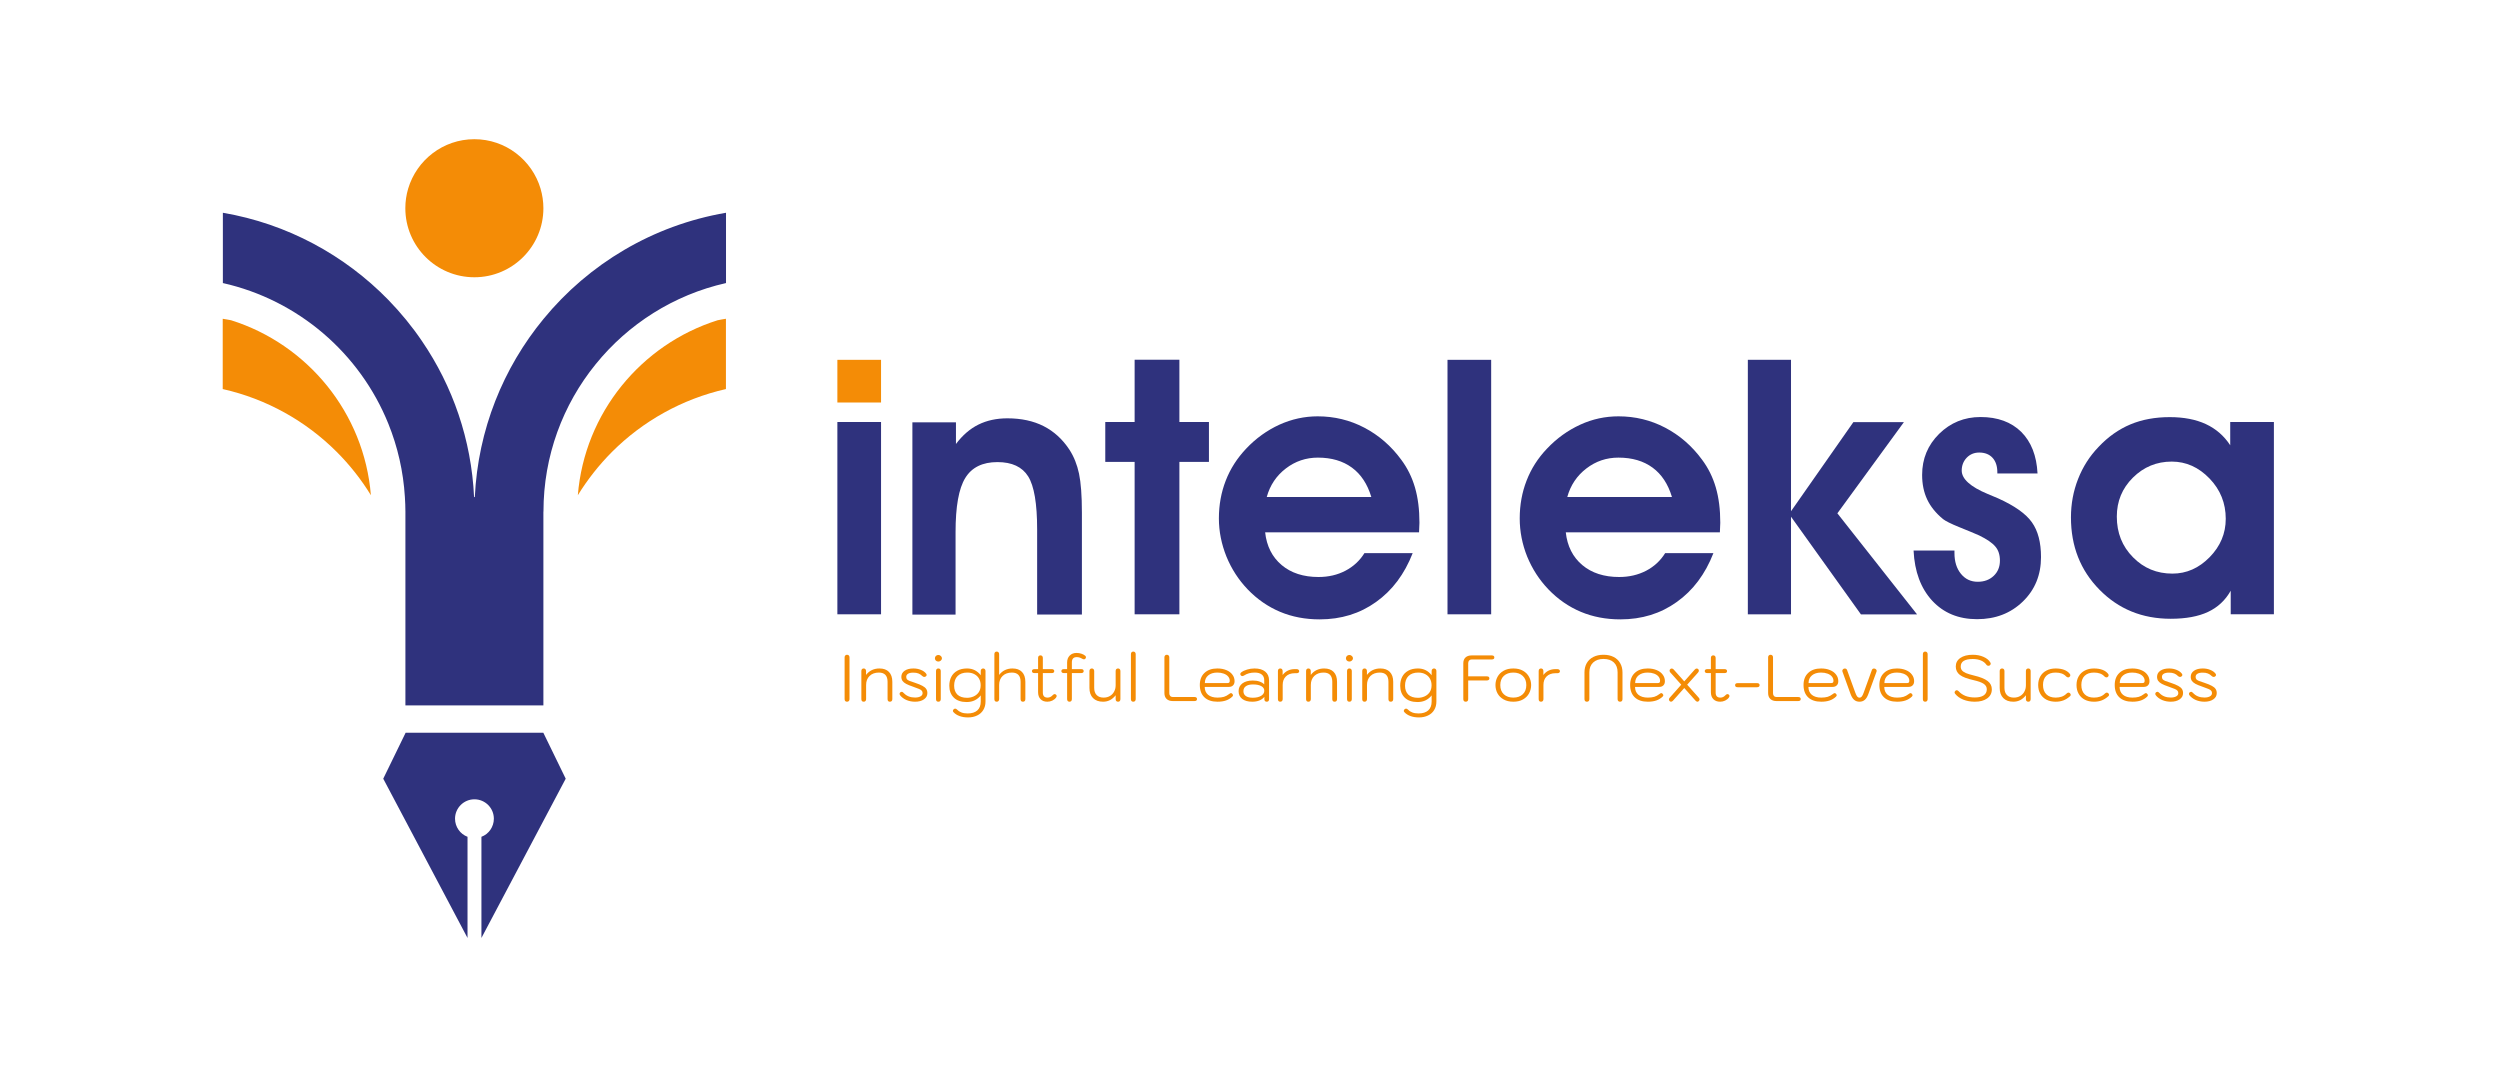 <svg width="449" height="194" viewBox="0 0 449 194" fill="none" xmlns="http://www.w3.org/2000/svg">
<path d="M60.48 81.164C62.805 83.489 64.876 86.108 66.613 88.94C65.41 74.137 55.217 61.833 41.51 57.518C41.015 57.411 40.508 57.344 40 57.251V69.875C47.909 71.652 54.963 75.647 60.48 81.164Z" fill="#F48C06"/>
<path d="M128.882 57.518C115.188 61.833 104.981 74.137 103.779 88.94C105.529 86.108 107.586 83.502 109.911 81.164C115.429 75.647 122.482 71.666 130.378 69.875V57.251C129.884 57.331 129.376 57.411 128.882 57.518Z" fill="#F48C06"/>
<path d="M130.392 38.212V50.837C121.014 52.948 112.811 58.199 106.972 65.426C101.108 72.654 97.607 81.859 97.607 91.878H97.594V126.694H72.812V91.878C72.812 90.997 72.772 90.128 72.718 89.26C72.438 84.651 71.409 80.215 69.752 76.114C64.649 63.462 53.574 53.883 40.027 50.837V38.212C51.596 40.19 61.897 45.814 69.752 53.87C71.97 56.154 74.014 58.639 75.804 61.285C81.295 69.341 84.662 78.919 85.143 89.273H85.276C85.851 77.156 90.38 66.067 97.621 57.277C105.717 47.404 117.259 40.457 130.392 38.212Z" fill="#2F327D"/>
<path d="M85.196 49.796C92.049 49.796 97.594 44.238 97.594 37.398C97.594 36.169 97.406 34.993 97.086 33.884C95.563 28.754 90.82 25 85.196 25C79.571 25 74.829 28.754 73.305 33.884C72.972 35.006 72.798 36.182 72.798 37.398C72.798 44.251 78.356 49.796 85.196 49.796Z" fill="#F48C06"/>
<path d="M88.697 147.041C88.697 145.118 87.133 143.555 85.21 143.555C83.286 143.555 81.723 145.118 81.723 147.041C81.723 148.511 82.658 149.807 83.967 150.288V168.457L68.831 139.854L72.852 131.598H97.581L101.602 139.854L86.465 168.457V150.288C87.775 149.807 88.697 148.511 88.697 147.041Z" fill="#2F327D"/>
<path d="M171.69 75.81V79.74C172.87 78.168 174.21 77.007 175.728 76.256C177.247 75.506 178.98 75.131 180.928 75.131C183.411 75.131 185.591 75.595 187.449 76.542C189.307 77.489 190.844 78.901 192.077 80.777C192.881 82.027 193.453 83.457 193.792 85.065C194.131 86.673 194.31 88.995 194.31 92.086V110.364H186.27V95.07C186.27 90.443 185.734 87.28 184.662 85.565C183.59 83.85 181.75 82.992 179.141 82.992C176.461 82.992 174.531 83.939 173.37 85.833C172.191 87.727 171.619 90.979 171.619 95.588V110.382H163.865V75.845H171.69V75.81Z" fill="#2F327D"/>
<path d="M203.779 110.328V82.956H198.508V75.791H203.779V64.607H211.819V75.791H217.125V82.956H211.819V110.328H203.779Z" fill="#2F327D"/>
<path d="M227.22 95.606C227.488 98.09 228.489 100.055 230.186 101.485C231.884 102.914 234.099 103.629 236.797 103.629C238.602 103.629 240.21 103.253 241.639 102.503C243.068 101.753 244.212 100.698 245.052 99.341H253.717C252.252 103.111 250.054 106.041 247.142 108.113C244.23 110.204 240.853 111.24 237.011 111.24C234.439 111.24 232.062 110.793 229.9 109.882C227.738 108.971 225.791 107.631 224.076 105.844C222.45 104.147 221.181 102.181 220.27 99.966C219.377 97.733 218.912 95.446 218.912 93.105C218.912 90.693 219.323 88.424 220.145 86.316C220.967 84.189 222.2 82.278 223.808 80.58C225.559 78.722 227.56 77.293 229.775 76.274C231.991 75.274 234.278 74.773 236.654 74.773C239.638 74.773 242.443 75.452 245.034 76.81C247.624 78.168 249.84 80.08 251.662 82.564C252.77 84.046 253.592 85.708 254.128 87.548C254.664 89.389 254.932 91.497 254.932 93.891C254.932 94.07 254.914 94.374 254.896 94.749C254.878 95.142 254.861 95.428 254.861 95.606H227.22ZM246.284 89.246C245.588 86.941 244.444 85.19 242.818 83.993C241.192 82.796 239.155 82.188 236.69 82.188C234.564 82.188 232.634 82.832 230.937 84.136C229.239 85.44 228.096 87.137 227.506 89.264H246.284V89.246Z" fill="#2F327D"/>
<path d="M259.971 110.329V64.625H267.814V110.329H259.971Z" fill="#2F327D"/>
<path d="M281.214 95.606C281.482 98.09 282.483 100.055 284.18 101.485C285.878 102.914 288.093 103.629 290.791 103.629C292.596 103.629 294.204 103.253 295.651 102.503C297.08 101.753 298.224 100.698 299.063 99.341H307.729C306.264 103.111 304.066 106.041 301.154 108.113C298.242 110.204 294.865 111.24 291.023 111.24C288.45 111.24 286.074 110.793 283.912 109.882C281.75 108.971 279.803 107.631 278.088 105.844C276.462 104.147 275.193 102.181 274.282 99.966C273.389 97.733 272.942 95.446 272.942 93.105C272.942 90.693 273.353 88.424 274.175 86.316C274.997 84.189 276.212 82.278 277.837 80.58C279.588 78.722 281.59 77.293 283.805 76.274C286.021 75.256 288.308 74.773 290.684 74.773C293.668 74.773 296.473 75.452 299.063 76.81C301.654 78.168 303.87 80.08 305.692 82.564C306.8 84.046 307.622 85.708 308.158 87.548C308.694 89.389 308.962 91.497 308.962 93.891C308.962 94.07 308.944 94.374 308.926 94.749C308.908 95.142 308.89 95.428 308.89 95.606H281.214ZM300.278 89.246C299.582 86.941 298.438 85.19 296.812 83.993C295.186 82.796 293.149 82.188 290.666 82.188C288.522 82.188 286.61 82.832 284.913 84.136C283.215 85.44 282.072 87.137 281.482 89.264H300.278V89.246Z" fill="#2F327D"/>
<path d="M321.666 110.329H313.912V64.625H321.666V91.819L332.869 75.81H341.945L329.992 92.194L344.303 110.347H334.226L321.666 92.801V110.329Z" fill="#2F327D"/>
<path d="M351.021 98.876V99.34C351.021 100.877 351.414 102.11 352.182 103.057C352.951 104.004 353.951 104.486 355.202 104.486C356.381 104.486 357.328 104.129 358.079 103.414C358.829 102.699 359.186 101.788 359.186 100.68C359.186 99.662 358.918 98.804 358.364 98.161C357.811 97.5 356.846 96.839 355.452 96.16C354.648 95.803 353.487 95.32 351.932 94.695C350.378 94.07 349.395 93.569 348.949 93.212C347.68 92.158 346.733 90.996 346.126 89.71C345.518 88.424 345.214 86.958 345.214 85.297C345.214 82.385 346.233 79.937 348.27 77.918C350.306 75.917 352.79 74.898 355.702 74.898C358.775 74.898 361.205 75.791 363.01 77.56C364.797 79.347 365.779 81.831 365.94 85.029H358.722V84.832C358.722 83.725 358.436 82.849 357.864 82.224C357.292 81.598 356.488 81.277 355.47 81.277C354.577 81.277 353.826 81.581 353.219 82.206C352.629 82.831 352.325 83.599 352.325 84.511C352.325 86.011 353.88 87.423 356.971 88.709C357.793 89.049 358.418 89.299 358.847 89.496C361.813 90.836 363.85 92.265 364.939 93.819C366.029 95.356 366.565 97.428 366.565 100.055C366.565 103.271 365.476 105.933 363.296 108.041C361.116 110.15 358.382 111.204 355.077 111.204C351.754 111.204 349.074 110.096 347.019 107.881C344.982 105.665 343.856 102.664 343.678 98.876H351.021Z" fill="#2F327D"/>
<path d="M400.637 110.328V106.094C399.672 107.809 398.315 109.078 396.564 109.899C394.813 110.721 392.579 111.132 389.863 111.132C384.754 111.132 380.501 109.399 377.071 105.915C373.64 102.431 371.943 98.107 371.943 92.926C371.943 90.496 372.372 88.191 373.229 86.011C374.087 83.831 375.302 81.92 376.91 80.258C378.625 78.436 380.537 77.096 382.627 76.22C384.718 75.345 387.076 74.916 389.685 74.916C392.186 74.916 394.366 75.327 396.171 76.166C397.975 77.006 399.44 78.275 400.548 79.972V75.791H408.392V110.328H400.637ZM380.18 92.783C380.18 95.695 381.144 98.125 383.092 100.09C385.022 102.056 387.38 103.021 390.167 103.021C392.704 103.021 394.92 102.038 396.849 100.073C398.779 98.107 399.744 95.802 399.744 93.176C399.744 90.371 398.779 87.959 396.832 85.94C394.884 83.921 392.633 82.902 390.042 82.902C387.326 82.902 385.004 83.867 383.074 85.779C381.144 87.691 380.18 90.031 380.18 92.783Z" fill="#2F327D"/>
<path d="M150.392 75.791V110.328H158.236V75.791H150.392Z" fill="#2F327D"/>
<path d="M158.236 64.625H150.392V72.29H158.236V64.625Z" fill="#F48C06"/>
<path d="M152.125 126.028C151.992 126.028 151.887 125.989 151.809 125.911C151.73 125.825 151.691 125.708 151.691 125.56V118.065C151.691 117.916 151.73 117.803 151.809 117.725C151.887 117.639 151.992 117.596 152.125 117.596C152.265 117.596 152.375 117.639 152.453 117.725C152.531 117.811 152.57 117.924 152.57 118.065V125.56C152.57 125.7 152.531 125.813 152.453 125.899C152.375 125.985 152.265 126.028 152.125 126.028Z" fill="#F48C06"/>
<path d="M155.121 126.028C154.988 126.028 154.883 125.989 154.805 125.911C154.735 125.825 154.7 125.708 154.7 125.56V120.524C154.7 120.376 154.735 120.262 154.805 120.184C154.875 120.098 154.981 120.056 155.121 120.056C155.254 120.056 155.355 120.098 155.426 120.184C155.504 120.262 155.543 120.376 155.543 120.524V121.215C155.832 120.832 156.179 120.543 156.585 120.348C156.999 120.153 157.452 120.056 157.943 120.056C158.685 120.056 159.255 120.262 159.653 120.676C160.059 121.09 160.262 121.683 160.262 122.456V125.56C160.262 125.708 160.223 125.825 160.145 125.911C160.067 125.989 159.962 126.028 159.829 126.028C159.688 126.028 159.583 125.989 159.513 125.911C159.442 125.825 159.407 125.708 159.407 125.56V122.456C159.407 121.348 158.884 120.793 157.838 120.793C157.151 120.793 156.597 120.996 156.175 121.402C155.761 121.808 155.554 122.347 155.554 123.018V125.56C155.554 125.7 155.515 125.813 155.437 125.899C155.367 125.985 155.262 126.028 155.121 126.028Z" fill="#F48C06"/>
<path d="M164.341 126.028C163.795 126.028 163.28 125.927 162.796 125.724C162.312 125.513 161.929 125.224 161.648 124.857C161.593 124.779 161.566 124.701 161.566 124.623C161.566 124.545 161.585 124.478 161.625 124.424C161.671 124.361 161.73 124.314 161.8 124.283C161.863 124.26 161.913 124.248 161.952 124.248C162.023 124.248 162.081 124.268 162.128 124.307C162.183 124.338 162.245 124.392 162.315 124.471C162.823 125.009 163.498 125.279 164.341 125.279C164.747 125.279 165.075 125.208 165.325 125.068C165.575 124.927 165.7 124.732 165.7 124.482C165.7 124.303 165.649 124.158 165.548 124.049C165.454 123.932 165.29 123.826 165.056 123.733C164.829 123.631 164.455 123.491 163.932 123.311C163.424 123.139 163.026 122.975 162.737 122.819C162.448 122.663 162.233 122.487 162.093 122.292C161.952 122.089 161.882 121.843 161.882 121.555C161.882 121.102 162.077 120.739 162.468 120.465C162.866 120.192 163.393 120.056 164.049 120.056C164.533 120.056 164.982 120.141 165.395 120.313C165.809 120.477 166.121 120.7 166.332 120.981C166.395 121.067 166.426 121.149 166.426 121.227C166.426 121.344 166.363 121.437 166.239 121.508C166.16 121.555 166.082 121.578 166.004 121.578C165.872 121.578 165.747 121.519 165.63 121.402C165.427 121.199 165.204 121.051 164.962 120.957C164.72 120.856 164.412 120.805 164.037 120.805C163.623 120.805 163.307 120.871 163.088 121.004C162.87 121.137 162.76 121.324 162.76 121.566C162.76 121.746 162.803 121.89 162.889 122C162.983 122.101 163.127 122.195 163.323 122.281C163.526 122.359 163.877 122.48 164.377 122.644C164.939 122.831 165.372 123.011 165.676 123.182C165.989 123.346 166.211 123.53 166.344 123.733C166.484 123.936 166.555 124.186 166.555 124.482C166.555 124.951 166.348 125.325 165.934 125.606C165.528 125.888 164.997 126.028 164.341 126.028Z" fill="#F48C06"/>
<path d="M168.529 118.814C168.357 118.814 168.209 118.76 168.084 118.65C167.967 118.533 167.909 118.393 167.909 118.229C167.909 118.065 167.967 117.924 168.084 117.807C168.209 117.69 168.357 117.631 168.529 117.631C168.701 117.631 168.849 117.694 168.974 117.819C169.107 117.936 169.173 118.073 169.173 118.229C169.173 118.385 169.107 118.521 168.974 118.639C168.849 118.756 168.701 118.814 168.529 118.814ZM168.529 126.028C168.396 126.028 168.291 125.989 168.213 125.911C168.143 125.825 168.108 125.708 168.108 125.56V120.524C168.108 120.376 168.143 120.262 168.213 120.184C168.291 120.098 168.396 120.056 168.529 120.056C168.67 120.056 168.775 120.098 168.845 120.184C168.923 120.262 168.962 120.376 168.962 120.524V125.56C168.962 125.708 168.923 125.825 168.845 125.911C168.775 125.989 168.67 126.028 168.529 126.028Z" fill="#F48C06"/>
<path d="M173.858 128.85C173.295 128.85 172.788 128.768 172.335 128.604C171.882 128.44 171.515 128.202 171.234 127.89C171.172 127.828 171.141 127.75 171.141 127.656C171.141 127.539 171.203 127.437 171.328 127.351C171.406 127.297 171.48 127.269 171.551 127.269C171.668 127.269 171.785 127.332 171.902 127.457C172.089 127.66 172.339 127.824 172.651 127.949C172.964 128.074 173.338 128.136 173.776 128.136C174.541 128.136 175.126 127.953 175.532 127.586C175.938 127.219 176.141 126.688 176.141 125.993V124.892C175.876 125.243 175.528 125.532 175.099 125.759C174.67 125.977 174.17 126.087 173.6 126.087C172.608 126.087 171.843 125.821 171.305 125.29C170.766 124.759 170.497 124.049 170.497 123.159C170.497 122.558 170.614 122.027 170.848 121.566C171.09 121.098 171.449 120.731 171.925 120.465C172.402 120.192 172.987 120.056 173.682 120.056C174.197 120.056 174.662 120.161 175.076 120.372C175.489 120.583 175.845 120.883 176.141 121.273V120.501C176.141 120.376 176.18 120.27 176.258 120.184C176.344 120.098 176.45 120.056 176.574 120.056C176.699 120.056 176.801 120.098 176.879 120.184C176.957 120.262 176.996 120.368 176.996 120.501V125.993C176.996 126.578 176.863 127.086 176.598 127.515C176.34 127.945 175.973 128.273 175.497 128.499C175.021 128.733 174.474 128.85 173.858 128.85ZM173.682 125.325C174.104 125.325 174.498 125.243 174.865 125.079C175.239 124.916 175.544 124.666 175.778 124.33C176.012 123.986 176.129 123.569 176.129 123.077C176.129 122.64 176.036 122.249 175.848 121.906C175.661 121.562 175.388 121.293 175.029 121.098C174.67 120.895 174.24 120.793 173.74 120.793C172.983 120.793 172.398 121 171.984 121.414C171.57 121.82 171.363 122.402 171.363 123.159C171.363 123.83 171.558 124.361 171.949 124.752C172.347 125.134 172.925 125.325 173.682 125.325Z" fill="#F48C06"/>
<path d="M179.012 126.028C178.879 126.028 178.773 125.989 178.695 125.911C178.625 125.825 178.59 125.708 178.59 125.56V117.491C178.59 117.343 178.625 117.229 178.695 117.151C178.773 117.065 178.879 117.022 179.012 117.022C179.144 117.022 179.25 117.065 179.328 117.151C179.406 117.229 179.445 117.343 179.445 117.491V121.215C179.734 120.832 180.081 120.543 180.487 120.348C180.901 120.153 181.35 120.056 181.834 120.056C182.576 120.056 183.145 120.262 183.544 120.676C183.95 121.09 184.153 121.683 184.153 122.456V125.56C184.153 125.708 184.114 125.825 184.036 125.911C183.957 125.989 183.852 126.028 183.719 126.028C183.579 126.028 183.473 125.989 183.403 125.911C183.333 125.825 183.298 125.708 183.298 125.56V122.456C183.298 121.348 182.775 120.793 181.728 120.793C181.041 120.793 180.487 120.996 180.066 121.402C179.652 121.808 179.445 122.347 179.445 123.018V125.56C179.445 125.7 179.406 125.813 179.328 125.899C179.258 125.985 179.152 126.028 179.012 126.028Z" fill="#F48C06"/>
<path d="M189.649 124.752C189.735 124.822 189.778 124.904 189.778 124.997C189.778 125.076 189.742 125.169 189.672 125.279C189.508 125.505 189.282 125.688 188.993 125.829C188.704 125.962 188.407 126.028 188.103 126.028C187.588 126.028 187.182 125.876 186.885 125.571C186.588 125.267 186.44 124.849 186.44 124.318V120.887H185.808C185.495 120.887 185.339 120.766 185.339 120.524C185.339 120.415 185.378 120.329 185.456 120.266C185.542 120.204 185.659 120.173 185.808 120.173H186.44V118.17C186.44 118.022 186.475 117.909 186.545 117.831C186.624 117.745 186.733 117.702 186.873 117.702C187.006 117.702 187.108 117.745 187.178 117.831C187.256 117.909 187.295 118.022 187.295 118.17V120.173H188.888C189.028 120.173 189.137 120.204 189.216 120.266C189.301 120.321 189.344 120.407 189.344 120.524C189.344 120.766 189.192 120.887 188.888 120.887H187.295V124.389C187.295 124.99 187.576 125.29 188.138 125.29C188.318 125.29 188.482 125.255 188.63 125.185C188.778 125.115 188.927 125.001 189.075 124.845C189.192 124.72 189.305 124.658 189.415 124.658C189.485 124.658 189.563 124.689 189.649 124.752Z" fill="#F48C06"/>
<path d="M194.92 117.784C194.998 117.854 195.038 117.94 195.038 118.041C195.038 118.143 194.995 118.236 194.909 118.322C194.831 118.385 194.756 118.416 194.686 118.416C194.585 118.416 194.448 118.365 194.276 118.264C193.995 118.1 193.695 118.018 193.375 118.018C192.797 118.018 192.508 118.33 192.508 118.955V120.173H194.171C194.475 120.173 194.628 120.294 194.628 120.536C194.628 120.645 194.589 120.731 194.511 120.793C194.432 120.856 194.319 120.887 194.171 120.887H192.508V125.56C192.508 125.708 192.469 125.825 192.391 125.911C192.321 125.989 192.219 126.028 192.086 126.028C191.954 126.028 191.848 125.989 191.77 125.911C191.692 125.825 191.653 125.708 191.653 125.56V120.887H191.091C190.943 120.887 190.826 120.856 190.74 120.793C190.662 120.731 190.623 120.645 190.623 120.536C190.623 120.294 190.779 120.173 191.091 120.173H191.653V119.002C191.653 118.478 191.805 118.061 192.11 117.749C192.422 117.428 192.832 117.268 193.339 117.268C193.66 117.268 193.956 117.315 194.229 117.409C194.503 117.495 194.733 117.62 194.92 117.784Z" fill="#F48C06"/>
<path d="M198.111 126.028C197.345 126.028 196.744 125.809 196.307 125.372C195.878 124.935 195.663 124.326 195.663 123.545V120.524C195.663 120.376 195.702 120.262 195.78 120.184C195.858 120.098 195.964 120.056 196.096 120.056C196.229 120.056 196.331 120.098 196.401 120.184C196.479 120.262 196.518 120.376 196.518 120.524V123.545C196.518 124.1 196.666 124.529 196.963 124.834C197.26 125.138 197.673 125.29 198.204 125.29C198.626 125.29 199.001 125.197 199.328 125.009C199.656 124.822 199.91 124.56 200.09 124.225C200.277 123.889 200.371 123.502 200.371 123.065V120.524C200.371 120.376 200.406 120.262 200.476 120.184C200.554 120.098 200.664 120.056 200.804 120.056C200.937 120.056 201.038 120.098 201.109 120.184C201.187 120.262 201.226 120.376 201.226 120.524V125.56C201.226 125.708 201.187 125.825 201.109 125.911C201.038 125.989 200.937 126.028 200.804 126.028C200.664 126.028 200.554 125.985 200.476 125.899C200.406 125.813 200.371 125.7 200.371 125.56V124.869C200.082 125.243 199.746 125.532 199.364 125.735C198.981 125.93 198.563 126.028 198.111 126.028Z" fill="#F48C06"/>
<path d="M203.536 126.028C203.404 126.028 203.298 125.989 203.22 125.911C203.15 125.825 203.115 125.708 203.115 125.56V117.491C203.115 117.343 203.15 117.229 203.22 117.151C203.298 117.065 203.404 117.022 203.536 117.022C203.669 117.022 203.775 117.065 203.853 117.151C203.931 117.229 203.97 117.343 203.97 117.491V125.56C203.97 125.7 203.931 125.813 203.853 125.899C203.782 125.985 203.677 126.028 203.536 126.028Z" fill="#F48C06"/>
<path d="M210.639 125.911C210.162 125.911 209.792 125.786 209.526 125.536C209.261 125.279 209.128 124.927 209.128 124.482V118.065C209.128 117.916 209.167 117.803 209.245 117.725C209.323 117.639 209.428 117.596 209.561 117.596C209.702 117.596 209.811 117.639 209.889 117.725C209.967 117.803 210.006 117.916 210.006 118.065V124.506C210.006 124.709 210.061 124.873 210.17 124.997C210.287 125.122 210.44 125.185 210.627 125.185H214.527C214.831 125.185 214.983 125.306 214.983 125.548C214.983 125.665 214.944 125.755 214.866 125.817C214.788 125.88 214.675 125.911 214.527 125.911H210.639Z" fill="#F48C06"/>
<path d="M218.673 126.028C217.658 126.028 216.873 125.766 216.319 125.243C215.764 124.72 215.487 123.979 215.487 123.018C215.487 122.097 215.768 121.375 216.33 120.852C216.893 120.321 217.662 120.056 218.637 120.056C219.239 120.056 219.773 120.153 220.242 120.348C220.71 120.536 221.073 120.805 221.331 121.156C221.596 121.5 221.729 121.894 221.729 122.339C221.729 122.667 221.635 122.921 221.448 123.1C221.268 123.28 221.019 123.37 220.699 123.37H216.366C216.366 123.971 216.569 124.443 216.974 124.787C217.38 125.122 217.946 125.29 218.673 125.29C219.118 125.29 219.5 125.243 219.82 125.15C220.14 125.048 220.441 124.888 220.722 124.67C220.87 124.545 220.991 124.482 221.085 124.482C221.155 124.482 221.222 124.513 221.284 124.576C221.393 124.67 221.448 124.767 221.448 124.869C221.448 124.947 221.401 125.033 221.307 125.126C220.987 125.431 220.613 125.657 220.183 125.806C219.754 125.954 219.25 126.028 218.673 126.028ZM220.441 122.679C220.581 122.679 220.687 122.651 220.757 122.597C220.827 122.534 220.862 122.425 220.862 122.269C220.862 121.988 220.769 121.734 220.581 121.508C220.394 121.281 220.129 121.106 219.785 120.981C219.449 120.856 219.067 120.793 218.637 120.793C217.943 120.793 217.392 120.965 216.986 121.309C216.588 121.644 216.389 122.101 216.389 122.679H220.441Z" fill="#F48C06"/>
<path d="M224.9 126.028C224.135 126.028 223.533 125.86 223.096 125.524C222.667 125.189 222.452 124.724 222.452 124.131C222.452 123.545 222.679 123.081 223.131 122.737C223.592 122.394 224.217 122.222 225.005 122.222C225.466 122.222 225.872 122.284 226.223 122.409C226.582 122.534 226.859 122.702 227.055 122.913V122.163C227.055 121.718 226.906 121.379 226.61 121.145C226.321 120.91 225.895 120.793 225.333 120.793C224.607 120.793 223.979 120.965 223.448 121.309C223.315 121.387 223.206 121.426 223.12 121.426C223.042 121.426 222.964 121.394 222.886 121.332C222.8 121.262 222.757 121.172 222.757 121.063C222.757 120.946 222.807 120.848 222.909 120.77C223.19 120.551 223.545 120.38 223.975 120.255C224.412 120.122 224.857 120.056 225.31 120.056C226.137 120.056 226.777 120.243 227.23 120.618C227.691 120.992 227.921 121.519 227.921 122.199V125.571C227.921 125.876 227.781 126.028 227.5 126.028C227.375 126.028 227.273 125.989 227.195 125.911C227.117 125.825 227.078 125.716 227.078 125.583V125.161C226.594 125.739 225.868 126.028 224.9 126.028ZM225.005 125.314C225.614 125.314 226.11 125.2 226.492 124.974C226.875 124.74 227.066 124.439 227.066 124.072C227.066 123.705 226.887 123.424 226.528 123.229C226.176 123.026 225.677 122.925 225.029 122.925C224.482 122.925 224.06 123.03 223.764 123.241C223.467 123.444 223.319 123.741 223.319 124.131C223.319 124.513 223.463 124.806 223.752 125.009C224.041 125.212 224.459 125.314 225.005 125.314Z" fill="#F48C06"/>
<path d="M229.937 126.028C229.805 126.028 229.699 125.989 229.621 125.911C229.551 125.825 229.516 125.708 229.516 125.56V120.524C229.516 120.376 229.551 120.262 229.621 120.184C229.691 120.098 229.797 120.056 229.937 120.056C230.07 120.056 230.172 120.098 230.242 120.184C230.32 120.262 230.359 120.376 230.359 120.524V121.227C230.89 120.524 231.624 120.173 232.561 120.173H232.853C233.002 120.173 233.119 120.208 233.205 120.278C233.291 120.341 233.334 120.43 233.334 120.547C233.334 120.665 233.291 120.754 233.205 120.817C233.119 120.879 233.002 120.91 232.853 120.91H232.525C231.862 120.91 231.335 121.102 230.945 121.484C230.562 121.859 230.371 122.37 230.371 123.018V125.56C230.371 125.7 230.332 125.813 230.254 125.899C230.183 125.985 230.078 126.028 229.937 126.028Z" fill="#F48C06"/>
<path d="M234.992 126.028C234.86 126.028 234.754 125.989 234.676 125.911C234.606 125.825 234.571 125.708 234.571 125.56V120.524C234.571 120.376 234.606 120.262 234.676 120.184C234.746 120.098 234.852 120.056 234.992 120.056C235.125 120.056 235.226 120.098 235.297 120.184C235.375 120.262 235.414 120.376 235.414 120.524V121.215C235.703 120.832 236.05 120.543 236.456 120.348C236.87 120.153 237.323 120.056 237.815 120.056C238.556 120.056 239.126 120.262 239.524 120.676C239.93 121.09 240.133 121.683 240.133 122.456V125.56C240.133 125.708 240.094 125.825 240.016 125.911C239.938 125.989 239.833 126.028 239.7 126.028C239.559 126.028 239.454 125.989 239.384 125.911C239.313 125.825 239.278 125.708 239.278 125.56V122.456C239.278 121.348 238.755 120.793 237.709 120.793C237.022 120.793 236.468 120.996 236.046 121.402C235.632 121.808 235.426 122.347 235.426 123.018V125.56C235.426 125.7 235.386 125.813 235.308 125.899C235.238 125.985 235.133 126.028 234.992 126.028Z" fill="#F48C06"/>
<path d="M242.35 118.814C242.179 118.814 242.03 118.76 241.905 118.65C241.788 118.533 241.73 118.393 241.73 118.229C241.73 118.065 241.788 117.924 241.905 117.807C242.03 117.69 242.179 117.631 242.35 117.631C242.522 117.631 242.671 117.694 242.795 117.819C242.928 117.936 242.995 118.073 242.995 118.229C242.995 118.385 242.928 118.521 242.795 118.639C242.671 118.756 242.522 118.814 242.35 118.814ZM242.35 126.028C242.218 126.028 242.112 125.989 242.034 125.911C241.964 125.825 241.929 125.708 241.929 125.56V120.524C241.929 120.376 241.964 120.262 242.034 120.184C242.112 120.098 242.218 120.056 242.35 120.056C242.491 120.056 242.596 120.098 242.667 120.184C242.745 120.262 242.784 120.376 242.784 120.524V125.56C242.784 125.708 242.745 125.825 242.667 125.911C242.596 125.989 242.491 126.028 242.35 126.028Z" fill="#F48C06"/>
<path d="M245.079 126.028C244.946 126.028 244.841 125.989 244.763 125.911C244.693 125.825 244.657 125.708 244.657 125.56V120.524C244.657 120.376 244.693 120.262 244.763 120.184C244.833 120.098 244.939 120.056 245.079 120.056C245.212 120.056 245.313 120.098 245.384 120.184C245.462 120.262 245.501 120.376 245.501 120.524V121.215C245.789 120.832 246.137 120.543 246.543 120.348C246.957 120.153 247.409 120.056 247.901 120.056C248.643 120.056 249.213 120.262 249.611 120.676C250.017 121.09 250.22 121.683 250.22 122.456V125.56C250.22 125.708 250.181 125.825 250.103 125.911C250.025 125.989 249.919 126.028 249.787 126.028C249.646 126.028 249.541 125.989 249.471 125.911C249.4 125.825 249.365 125.708 249.365 125.56V122.456C249.365 121.348 248.842 120.793 247.796 120.793C247.109 120.793 246.555 120.996 246.133 121.402C245.719 121.808 245.512 122.347 245.512 123.018V125.56C245.512 125.7 245.473 125.813 245.395 125.899C245.325 125.985 245.22 126.028 245.079 126.028Z" fill="#F48C06"/>
<path d="M254.838 128.85C254.276 128.85 253.768 128.768 253.316 128.604C252.863 128.44 252.496 128.202 252.215 127.89C252.152 127.828 252.121 127.75 252.121 127.656C252.121 127.539 252.184 127.437 252.308 127.351C252.386 127.297 252.461 127.269 252.531 127.269C252.648 127.269 252.765 127.332 252.882 127.457C253.07 127.66 253.319 127.824 253.632 127.949C253.944 128.074 254.319 128.136 254.756 128.136C255.521 128.136 256.107 127.953 256.513 127.586C256.919 127.219 257.122 126.688 257.122 125.993V124.892C256.856 125.243 256.509 125.532 256.079 125.759C255.65 125.977 255.15 126.087 254.58 126.087C253.589 126.087 252.824 125.821 252.285 125.29C251.746 124.759 251.477 124.049 251.477 123.159C251.477 122.558 251.594 122.027 251.828 121.566C252.07 121.098 252.429 120.731 252.906 120.465C253.382 120.192 253.967 120.056 254.662 120.056C255.178 120.056 255.642 120.161 256.056 120.372C256.47 120.583 256.825 120.883 257.122 121.273V120.501C257.122 120.376 257.161 120.27 257.239 120.184C257.325 120.098 257.43 120.056 257.555 120.056C257.68 120.056 257.781 120.098 257.859 120.184C257.937 120.262 257.976 120.368 257.976 120.501V125.993C257.976 126.578 257.844 127.086 257.578 127.515C257.321 127.945 256.954 128.273 256.477 128.499C256.001 128.733 255.455 128.85 254.838 128.85ZM254.662 125.325C255.084 125.325 255.478 125.243 255.845 125.079C256.22 124.916 256.524 124.666 256.759 124.33C256.993 123.986 257.11 123.569 257.11 123.077C257.11 122.64 257.016 122.249 256.829 121.906C256.641 121.562 256.368 121.293 256.009 121.098C255.65 120.895 255.22 120.793 254.721 120.793C253.964 120.793 253.378 121 252.964 121.414C252.55 121.82 252.344 122.402 252.344 123.159C252.344 123.83 252.539 124.361 252.929 124.752C253.327 125.134 253.905 125.325 254.662 125.325Z" fill="#F48C06"/>
<path d="M263.243 126.028C263.11 126.028 263.004 125.989 262.926 125.911C262.848 125.825 262.809 125.708 262.809 125.56V119.119C262.809 118.681 262.938 118.338 263.196 118.088C263.461 117.838 263.828 117.713 264.297 117.713H267.927C268.231 117.713 268.384 117.838 268.384 118.088C268.384 118.197 268.345 118.283 268.267 118.346C268.188 118.408 268.075 118.439 267.927 118.439H264.308C264.121 118.439 263.969 118.502 263.852 118.627C263.742 118.752 263.688 118.916 263.688 119.119V121.473H267.037C267.341 121.473 267.494 121.597 267.494 121.847C267.494 121.964 267.451 122.054 267.365 122.117C267.287 122.179 267.177 122.21 267.037 122.21H263.688V125.56C263.688 125.708 263.649 125.825 263.571 125.911C263.492 125.989 263.383 126.028 263.243 126.028Z" fill="#F48C06"/>
<path d="M271.795 126.028C271.116 126.028 270.534 125.891 270.05 125.618C269.566 125.345 269.199 124.982 268.95 124.529C268.707 124.068 268.586 123.573 268.586 123.042C268.586 122.511 268.707 122.019 268.95 121.566C269.199 121.106 269.566 120.739 270.05 120.465C270.534 120.192 271.116 120.056 271.795 120.056C272.474 120.056 273.052 120.192 273.528 120.465C274.012 120.739 274.375 121.106 274.618 121.566C274.867 122.019 274.992 122.511 274.992 123.042C274.992 123.573 274.867 124.068 274.618 124.529C274.375 124.982 274.012 125.345 273.528 125.618C273.052 125.891 272.474 126.028 271.795 126.028ZM271.795 125.29C272.498 125.29 273.06 125.091 273.482 124.693C273.911 124.295 274.126 123.744 274.126 123.042C274.126 122.339 273.911 121.789 273.482 121.391C273.06 120.992 272.498 120.793 271.795 120.793C271.085 120.793 270.515 120.992 270.085 121.391C269.664 121.789 269.453 122.339 269.453 123.042C269.453 123.744 269.664 124.295 270.085 124.693C270.515 125.091 271.085 125.29 271.795 125.29Z" fill="#F48C06"/>
<path d="M276.769 126.028C276.636 126.028 276.531 125.989 276.453 125.911C276.383 125.825 276.347 125.708 276.347 125.56V120.524C276.347 120.376 276.383 120.262 276.453 120.184C276.523 120.098 276.628 120.056 276.769 120.056C276.902 120.056 277.003 120.098 277.073 120.184C277.152 120.262 277.191 120.376 277.191 120.524V121.227C277.721 120.524 278.455 120.173 279.392 120.173H279.685C279.833 120.173 279.95 120.208 280.036 120.278C280.122 120.341 280.165 120.43 280.165 120.547C280.165 120.665 280.122 120.754 280.036 120.817C279.95 120.879 279.833 120.91 279.685 120.91H279.357C278.693 120.91 278.166 121.102 277.776 121.484C277.394 121.859 277.202 122.37 277.202 123.018V125.56C277.202 125.7 277.163 125.813 277.085 125.899C277.015 125.985 276.91 126.028 276.769 126.028Z" fill="#F48C06"/>
<path d="M285.004 126.028C284.871 126.028 284.766 125.989 284.688 125.911C284.61 125.825 284.571 125.708 284.571 125.56V120.782C284.571 120.134 284.708 119.572 284.981 119.095C285.262 118.611 285.66 118.24 286.175 117.983C286.691 117.725 287.296 117.596 287.99 117.596C288.685 117.596 289.286 117.725 289.794 117.983C290.309 118.24 290.703 118.611 290.977 119.095C291.258 119.572 291.398 120.134 291.398 120.782V125.56C291.398 125.708 291.359 125.825 291.281 125.911C291.211 125.989 291.106 126.028 290.965 126.028C290.832 126.028 290.723 125.989 290.637 125.911C290.559 125.825 290.52 125.708 290.52 125.56V120.746C290.52 119.989 290.297 119.4 289.852 118.978C289.407 118.557 288.787 118.346 287.99 118.346C287.21 118.346 286.589 118.56 286.128 118.99C285.676 119.419 285.449 120.005 285.449 120.746V125.56C285.449 125.708 285.41 125.825 285.332 125.911C285.254 125.989 285.145 126.028 285.004 126.028Z" fill="#F48C06"/>
<path d="M295.959 126.028C294.944 126.028 294.159 125.766 293.605 125.243C293.051 124.72 292.774 123.979 292.774 123.018C292.774 122.097 293.055 121.375 293.617 120.852C294.179 120.321 294.948 120.056 295.924 120.056C296.525 120.056 297.06 120.153 297.528 120.348C297.997 120.536 298.36 120.805 298.617 121.156C298.883 121.5 299.016 121.894 299.016 122.339C299.016 122.667 298.922 122.921 298.734 123.1C298.555 123.28 298.305 123.37 297.985 123.37H293.652C293.652 123.971 293.855 124.443 294.261 124.787C294.667 125.122 295.233 125.29 295.959 125.29C296.404 125.29 296.787 125.243 297.107 125.15C297.427 125.048 297.727 124.888 298.008 124.67C298.157 124.545 298.278 124.482 298.371 124.482C298.442 124.482 298.508 124.513 298.57 124.576C298.68 124.67 298.734 124.767 298.734 124.869C298.734 124.947 298.688 125.033 298.594 125.126C298.274 125.431 297.899 125.657 297.47 125.806C297.04 125.954 296.537 126.028 295.959 126.028ZM297.727 122.679C297.868 122.679 297.973 122.651 298.044 122.597C298.114 122.534 298.149 122.425 298.149 122.269C298.149 121.988 298.055 121.734 297.868 121.508C297.68 121.281 297.415 121.106 297.072 120.981C296.736 120.856 296.353 120.793 295.924 120.793C295.229 120.793 294.679 120.965 294.273 121.309C293.874 121.644 293.675 122.101 293.675 122.679H297.727Z" fill="#F48C06"/>
<path d="M305.114 125.325C305.2 125.427 305.243 125.524 305.243 125.618C305.243 125.727 305.184 125.837 305.067 125.946C304.997 126.001 304.93 126.028 304.868 126.028C304.751 126.028 304.634 125.966 304.517 125.841L302.491 123.569L300.465 125.841C300.355 125.966 300.238 126.028 300.113 126.028C300.043 126.028 299.969 125.997 299.891 125.934C299.789 125.848 299.739 125.747 299.739 125.63C299.739 125.528 299.782 125.427 299.867 125.325L301.952 122.972L299.985 120.77C299.899 120.668 299.856 120.563 299.856 120.454C299.856 120.329 299.906 120.227 300.008 120.149C300.07 120.095 300.149 120.067 300.242 120.067C300.383 120.067 300.5 120.126 300.594 120.243L302.491 122.374L304.388 120.243C304.497 120.126 304.61 120.067 304.727 120.067C304.821 120.067 304.899 120.095 304.962 120.149C305.063 120.219 305.114 120.317 305.114 120.442C305.114 120.559 305.071 120.668 304.985 120.77L303.018 122.972L305.114 125.325Z" fill="#F48C06"/>
<path d="M310.485 124.752C310.571 124.822 310.613 124.904 310.613 124.997C310.613 125.076 310.578 125.169 310.508 125.279C310.344 125.505 310.118 125.688 309.829 125.829C309.54 125.962 309.243 126.028 308.939 126.028C308.424 126.028 308.018 125.876 307.721 125.571C307.424 125.267 307.276 124.849 307.276 124.318V120.887H306.644C306.331 120.887 306.175 120.766 306.175 120.524C306.175 120.415 306.214 120.329 306.292 120.266C306.378 120.204 306.495 120.173 306.644 120.173H307.276V118.17C307.276 118.022 307.311 117.909 307.381 117.831C307.459 117.745 307.569 117.702 307.709 117.702C307.842 117.702 307.943 117.745 308.014 117.831C308.092 117.909 308.131 118.022 308.131 118.17V120.173H309.723C309.864 120.173 309.973 120.204 310.051 120.266C310.137 120.321 310.18 120.407 310.18 120.524C310.18 120.766 310.028 120.887 309.723 120.887H308.131V124.389C308.131 124.99 308.412 125.29 308.974 125.29C309.154 125.29 309.317 125.255 309.466 125.185C309.614 125.115 309.762 125.001 309.911 124.845C310.028 124.72 310.141 124.658 310.25 124.658C310.321 124.658 310.399 124.689 310.485 124.752Z" fill="#F48C06"/>
<path d="M312.091 123.428C311.942 123.428 311.825 123.397 311.739 123.335C311.661 123.264 311.622 123.175 311.622 123.065C311.622 122.815 311.778 122.69 312.091 122.69H315.557C315.869 122.69 316.026 122.815 316.026 123.065C316.026 123.175 315.983 123.264 315.897 123.335C315.819 123.397 315.705 123.428 315.557 123.428H312.091Z" fill="#F48C06"/>
<path d="M319.066 125.911C318.59 125.911 318.219 125.786 317.954 125.536C317.688 125.279 317.555 124.927 317.555 124.482V118.065C317.555 117.916 317.594 117.803 317.672 117.725C317.751 117.639 317.856 117.596 317.989 117.596C318.129 117.596 318.239 117.639 318.317 117.725C318.395 117.803 318.434 117.916 318.434 118.065V124.506C318.434 124.709 318.488 124.873 318.598 124.997C318.715 125.122 318.867 125.185 319.054 125.185H322.954C323.259 125.185 323.411 125.306 323.411 125.548C323.411 125.665 323.372 125.755 323.294 125.817C323.216 125.88 323.102 125.911 322.954 125.911H319.066Z" fill="#F48C06"/>
<path d="M327.1 126.028C326.085 126.028 325.3 125.766 324.746 125.243C324.192 124.72 323.915 123.979 323.915 123.018C323.915 122.097 324.196 121.375 324.758 120.852C325.32 120.321 326.089 120.056 327.065 120.056C327.666 120.056 328.201 120.153 328.669 120.348C329.138 120.536 329.501 120.805 329.758 121.156C330.024 121.5 330.157 121.894 330.157 122.339C330.157 122.667 330.063 122.921 329.875 123.1C329.696 123.28 329.446 123.37 329.126 123.37H324.793C324.793 123.971 324.996 124.443 325.402 124.787C325.808 125.122 326.374 125.29 327.1 125.29C327.545 125.29 327.928 125.243 328.248 125.15C328.568 125.048 328.868 124.888 329.149 124.67C329.298 124.545 329.419 124.482 329.512 124.482C329.583 124.482 329.649 124.513 329.712 124.576C329.821 124.67 329.875 124.767 329.875 124.869C329.875 124.947 329.829 125.033 329.735 125.126C329.415 125.431 329.04 125.657 328.611 125.806C328.181 125.954 327.678 126.028 327.1 126.028ZM328.868 122.679C329.009 122.679 329.114 122.651 329.185 122.597C329.255 122.534 329.29 122.425 329.29 122.269C329.29 121.988 329.196 121.734 329.009 121.508C328.821 121.281 328.556 121.106 328.213 120.981C327.877 120.856 327.494 120.793 327.065 120.793C326.37 120.793 325.82 120.965 325.414 121.309C325.015 121.644 324.816 122.101 324.816 122.679H328.868Z" fill="#F48C06"/>
<path d="M333.96 126.028C333.585 126.028 333.265 125.915 332.999 125.688C332.742 125.462 332.527 125.111 332.355 124.634L330.903 120.618C330.887 120.555 330.88 120.512 330.88 120.489C330.88 120.403 330.907 120.325 330.962 120.255C331.016 120.177 331.087 120.122 331.172 120.091C331.211 120.075 331.27 120.067 331.348 120.067C331.442 120.067 331.52 120.091 331.582 120.138C331.653 120.184 331.703 120.251 331.735 120.337L333.21 124.4C333.335 124.736 333.452 124.97 333.561 125.103C333.671 125.236 333.803 125.302 333.96 125.302C334.116 125.302 334.248 125.24 334.358 125.115C334.475 124.982 334.592 124.752 334.709 124.424L336.185 120.337C336.255 120.157 336.384 120.067 336.571 120.067C336.712 120.067 336.825 120.11 336.911 120.196C337.004 120.274 337.051 120.372 337.051 120.489C337.051 120.512 337.043 120.555 337.028 120.618L335.552 124.658C335.38 125.134 335.166 125.482 334.908 125.7C334.651 125.919 334.334 126.028 333.96 126.028Z" fill="#F48C06"/>
<path d="M340.721 126.028C339.706 126.028 338.921 125.766 338.367 125.243C337.812 124.72 337.535 123.979 337.535 123.018C337.535 122.097 337.816 121.375 338.378 120.852C338.941 120.321 339.71 120.056 340.685 120.056C341.287 120.056 341.821 120.153 342.29 120.348C342.758 120.536 343.121 120.805 343.379 121.156C343.644 121.5 343.777 121.894 343.777 122.339C343.777 122.667 343.683 122.921 343.496 123.1C343.317 123.28 343.067 123.37 342.747 123.37H338.414C338.414 123.971 338.617 124.443 339.023 124.787C339.429 125.122 339.995 125.29 340.721 125.29C341.166 125.29 341.548 125.243 341.868 125.15C342.188 125.048 342.489 124.888 342.77 124.67C342.918 124.545 343.039 124.482 343.133 124.482C343.203 124.482 343.27 124.513 343.332 124.576C343.441 124.67 343.496 124.767 343.496 124.869C343.496 124.947 343.449 125.033 343.356 125.126C343.035 125.431 342.661 125.657 342.231 125.806C341.802 125.954 341.298 126.028 340.721 126.028ZM342.489 122.679C342.629 122.679 342.735 122.651 342.805 122.597C342.875 122.534 342.911 122.425 342.911 122.269C342.911 121.988 342.817 121.734 342.629 121.508C342.442 121.281 342.177 121.106 341.833 120.981C341.497 120.856 341.115 120.793 340.685 120.793C339.991 120.793 339.44 120.965 339.034 121.309C338.636 121.644 338.437 122.101 338.437 122.679H342.489Z" fill="#F48C06"/>
<path d="M345.77 126.028C345.637 126.028 345.531 125.989 345.453 125.911C345.383 125.825 345.348 125.708 345.348 125.56V117.491C345.348 117.343 345.383 117.229 345.453 117.151C345.531 117.065 345.637 117.022 345.77 117.022C345.902 117.022 346.008 117.065 346.086 117.151C346.164 117.229 346.203 117.343 346.203 117.491V125.56C346.203 125.7 346.164 125.813 346.086 125.899C346.016 125.985 345.91 126.028 345.77 126.028Z" fill="#F48C06"/>
<path d="M354.675 126.028C353.926 126.028 353.235 125.903 352.602 125.653C351.978 125.396 351.49 125.044 351.139 124.599C351.076 124.521 351.045 124.439 351.045 124.353C351.045 124.244 351.103 124.139 351.221 124.037C351.283 123.99 351.349 123.967 351.42 123.967C351.56 123.967 351.685 124.033 351.794 124.166C352.114 124.517 352.517 124.791 353.001 124.986C353.492 125.173 354.051 125.267 354.675 125.267C355.362 125.267 355.893 125.142 356.268 124.892C356.643 124.634 356.83 124.271 356.83 123.803C356.83 123.397 356.647 123.069 356.28 122.819C355.92 122.569 355.308 122.347 354.441 122.152C353.309 121.902 352.493 121.59 351.993 121.215C351.502 120.832 351.256 120.329 351.256 119.704C351.256 119.056 351.529 118.545 352.075 118.17C352.63 117.788 353.375 117.596 354.312 117.596C355.023 117.596 355.663 117.721 356.233 117.971C356.81 118.221 357.22 118.557 357.462 118.978C357.509 119.056 357.533 119.13 357.533 119.201C357.533 119.326 357.466 119.435 357.334 119.529C357.279 119.56 357.216 119.575 357.146 119.575C356.974 119.575 356.842 119.509 356.748 119.376C356.522 119.048 356.201 118.799 355.788 118.627C355.374 118.447 354.882 118.357 354.312 118.357C352.868 118.357 352.146 118.806 352.146 119.704C352.146 119.977 352.22 120.208 352.368 120.395C352.516 120.575 352.755 120.739 353.083 120.887C353.418 121.028 353.883 121.168 354.476 121.309C355.632 121.582 356.463 121.914 356.971 122.304C357.478 122.687 357.732 123.186 357.732 123.803C357.732 124.49 357.455 125.033 356.9 125.431C356.354 125.829 355.612 126.028 354.675 126.028Z" fill="#F48C06"/>
<path d="M361.592 126.028C360.827 126.028 360.226 125.809 359.789 125.372C359.359 124.935 359.145 124.326 359.145 123.545V120.524C359.145 120.376 359.184 120.262 359.262 120.184C359.34 120.098 359.445 120.056 359.578 120.056C359.711 120.056 359.812 120.098 359.883 120.184C359.961 120.262 360 120.376 360 120.524V123.545C360 124.1 360.148 124.529 360.445 124.834C360.741 125.138 361.155 125.29 361.686 125.29C362.108 125.29 362.482 125.197 362.81 125.009C363.138 124.822 363.392 124.56 363.571 124.225C363.759 123.889 363.852 123.502 363.852 123.065V120.524C363.852 120.376 363.888 120.262 363.958 120.184C364.036 120.098 364.145 120.056 364.286 120.056C364.418 120.056 364.52 120.098 364.59 120.184C364.668 120.262 364.707 120.376 364.707 120.524V125.56C364.707 125.708 364.668 125.825 364.59 125.911C364.52 125.989 364.418 126.028 364.286 126.028C364.145 126.028 364.036 125.985 363.958 125.899C363.888 125.813 363.852 125.7 363.852 125.56V124.869C363.564 125.243 363.228 125.532 362.845 125.735C362.463 125.93 362.045 126.028 361.592 126.028Z" fill="#F48C06"/>
<path d="M369.196 126.028C368.572 126.028 368.021 125.907 367.545 125.665C367.069 125.415 366.702 125.064 366.444 124.611C366.187 124.158 366.058 123.631 366.058 123.03C366.058 122.437 366.187 121.918 366.444 121.473C366.702 121.02 367.069 120.672 367.545 120.43C368.021 120.18 368.572 120.056 369.196 120.056C369.782 120.056 370.289 120.138 370.719 120.301C371.148 120.465 371.488 120.707 371.738 121.028C371.8 121.113 371.831 121.195 371.831 121.273C371.831 121.391 371.773 121.496 371.656 121.59C371.601 121.637 371.531 121.66 371.445 121.66C371.312 121.66 371.187 121.601 371.07 121.484C370.656 121.024 370.032 120.793 369.196 120.793C368.47 120.793 367.908 120.989 367.51 121.379C367.12 121.761 366.925 122.312 366.925 123.03C366.925 123.741 367.124 124.295 367.522 124.693C367.92 125.091 368.478 125.29 369.196 125.29C369.595 125.29 369.962 125.232 370.297 125.115C370.633 124.99 370.91 124.814 371.129 124.588C371.261 124.455 371.386 124.389 371.503 124.389C371.574 124.389 371.652 124.42 371.738 124.482C371.847 124.576 371.902 124.677 371.902 124.787C371.902 124.888 371.859 124.974 371.773 125.044C371.39 125.388 370.992 125.638 370.578 125.794C370.165 125.95 369.704 126.028 369.196 126.028Z" fill="#F48C06"/>
<path d="M376.081 126.028C375.457 126.028 374.906 125.907 374.43 125.665C373.954 125.415 373.587 125.064 373.329 124.611C373.071 124.158 372.943 123.631 372.943 123.03C372.943 122.437 373.071 121.918 373.329 121.473C373.587 121.02 373.954 120.672 374.43 120.43C374.906 120.18 375.457 120.056 376.081 120.056C376.667 120.056 377.174 120.138 377.603 120.301C378.033 120.465 378.372 120.707 378.622 121.028C378.685 121.113 378.716 121.195 378.716 121.273C378.716 121.391 378.657 121.496 378.54 121.59C378.486 121.637 378.415 121.66 378.33 121.66C378.197 121.66 378.072 121.601 377.955 121.484C377.541 121.024 376.916 120.793 376.081 120.793C375.355 120.793 374.793 120.989 374.395 121.379C374.004 121.761 373.809 122.312 373.809 123.03C373.809 123.741 374.008 124.295 374.406 124.693C374.805 125.091 375.363 125.29 376.081 125.29C376.479 125.29 376.846 125.232 377.182 125.115C377.518 124.99 377.795 124.814 378.013 124.588C378.146 124.455 378.271 124.389 378.388 124.389C378.458 124.389 378.536 124.42 378.622 124.482C378.732 124.576 378.786 124.677 378.786 124.787C378.786 124.888 378.743 124.974 378.657 125.044C378.275 125.388 377.877 125.638 377.463 125.794C377.049 125.95 376.589 126.028 376.081 126.028Z" fill="#F48C06"/>
<path d="M382.989 126.028C381.974 126.028 381.19 125.766 380.635 125.243C380.081 124.72 379.804 123.979 379.804 123.018C379.804 122.097 380.085 121.375 380.647 120.852C381.209 120.321 381.978 120.056 382.954 120.056C383.555 120.056 384.09 120.153 384.558 120.348C385.027 120.536 385.39 120.805 385.647 121.156C385.913 121.5 386.046 121.894 386.046 122.339C386.046 122.667 385.952 122.921 385.765 123.1C385.585 123.28 385.335 123.37 385.015 123.37H380.682C380.682 123.971 380.885 124.443 381.291 124.787C381.697 125.122 382.263 125.29 382.989 125.29C383.434 125.29 383.817 125.243 384.137 125.15C384.457 125.048 384.757 124.888 385.039 124.67C385.187 124.545 385.308 124.482 385.402 124.482C385.472 124.482 385.538 124.513 385.601 124.576C385.71 124.67 385.765 124.767 385.765 124.869C385.765 124.947 385.718 125.033 385.624 125.126C385.304 125.431 384.929 125.657 384.5 125.806C384.07 125.954 383.567 126.028 382.989 126.028ZM384.757 122.679C384.898 122.679 385.003 122.651 385.074 122.597C385.144 122.534 385.179 122.425 385.179 122.269C385.179 121.988 385.085 121.734 384.898 121.508C384.711 121.281 384.445 121.106 384.102 120.981C383.766 120.856 383.383 120.793 382.954 120.793C382.259 120.793 381.709 120.965 381.303 121.309C380.905 121.644 380.706 122.101 380.706 122.679H384.757Z" fill="#F48C06"/>
<path d="M389.865 126.028C389.319 126.028 388.803 125.927 388.319 125.724C387.835 125.513 387.453 125.224 387.172 124.857C387.117 124.779 387.09 124.701 387.09 124.623C387.09 124.545 387.109 124.478 387.148 124.424C387.195 124.361 387.254 124.314 387.324 124.283C387.386 124.26 387.437 124.248 387.476 124.248C387.546 124.248 387.605 124.268 387.652 124.307C387.706 124.338 387.769 124.392 387.839 124.471C388.347 125.009 389.022 125.279 389.865 125.279C390.271 125.279 390.599 125.208 390.849 125.068C391.099 124.927 391.223 124.732 391.223 124.482C391.223 124.303 391.173 124.158 391.071 124.049C390.978 123.932 390.814 123.826 390.579 123.733C390.353 123.631 389.978 123.491 389.455 123.311C388.948 123.139 388.549 122.975 388.261 122.819C387.972 122.663 387.757 122.487 387.617 122.292C387.476 122.089 387.406 121.843 387.406 121.555C387.406 121.102 387.601 120.739 387.991 120.465C388.389 120.192 388.916 120.056 389.572 120.056C390.056 120.056 390.505 120.141 390.919 120.313C391.333 120.477 391.645 120.7 391.856 120.981C391.918 121.067 391.95 121.149 391.95 121.227C391.95 121.344 391.887 121.437 391.762 121.508C391.684 121.555 391.606 121.578 391.528 121.578C391.395 121.578 391.27 121.519 391.153 121.402C390.95 121.199 390.728 121.051 390.486 120.957C390.244 120.856 389.935 120.805 389.561 120.805C389.147 120.805 388.831 120.871 388.612 121.004C388.393 121.137 388.284 121.324 388.284 121.566C388.284 121.746 388.327 121.89 388.413 122C388.507 122.101 388.651 122.195 388.846 122.281C389.049 122.359 389.4 122.48 389.9 122.644C390.462 122.831 390.896 123.011 391.2 123.182C391.512 123.346 391.735 123.53 391.868 123.733C392.008 123.936 392.078 124.186 392.078 124.482C392.078 124.951 391.871 125.325 391.458 125.606C391.052 125.888 390.521 126.028 389.865 126.028Z" fill="#F48C06"/>
<path d="M395.915 126.028C395.368 126.028 394.853 125.927 394.369 125.724C393.885 125.513 393.502 125.224 393.221 124.857C393.167 124.779 393.139 124.701 393.139 124.623C393.139 124.545 393.159 124.478 393.198 124.424C393.245 124.361 393.303 124.314 393.374 124.283C393.436 124.26 393.487 124.248 393.526 124.248C393.596 124.248 393.655 124.268 393.701 124.307C393.756 124.338 393.819 124.392 393.889 124.471C394.396 125.009 395.072 125.279 395.915 125.279C396.321 125.279 396.649 125.208 396.899 125.068C397.148 124.927 397.273 124.732 397.273 124.482C397.273 124.303 397.223 124.158 397.121 124.049C397.027 123.932 396.863 123.826 396.629 123.733C396.403 123.631 396.028 123.491 395.505 123.311C394.997 123.139 394.599 122.975 394.31 122.819C394.022 122.663 393.807 122.487 393.666 122.292C393.526 122.089 393.456 121.843 393.456 121.555C393.456 121.102 393.651 120.739 394.041 120.465C394.439 120.192 394.966 120.056 395.622 120.056C396.106 120.056 396.555 120.141 396.969 120.313C397.383 120.477 397.695 120.7 397.906 120.981C397.968 121.067 397.999 121.149 397.999 121.227C397.999 121.344 397.937 121.437 397.812 121.508C397.734 121.555 397.656 121.578 397.578 121.578C397.445 121.578 397.32 121.519 397.203 121.402C397 121.199 396.778 121.051 396.535 120.957C396.293 120.856 395.985 120.805 395.61 120.805C395.197 120.805 394.88 120.871 394.662 121.004C394.443 121.137 394.334 121.324 394.334 121.566C394.334 121.746 394.377 121.89 394.463 122C394.556 122.101 394.701 122.195 394.896 122.281C395.099 122.359 395.45 122.48 395.95 122.644C396.512 122.831 396.945 123.011 397.25 123.182C397.562 123.346 397.785 123.53 397.917 123.733C398.058 123.936 398.128 124.186 398.128 124.482C398.128 124.951 397.921 125.325 397.507 125.606C397.102 125.888 396.571 126.028 395.915 126.028Z" fill="#F48C06"/>
</svg>
